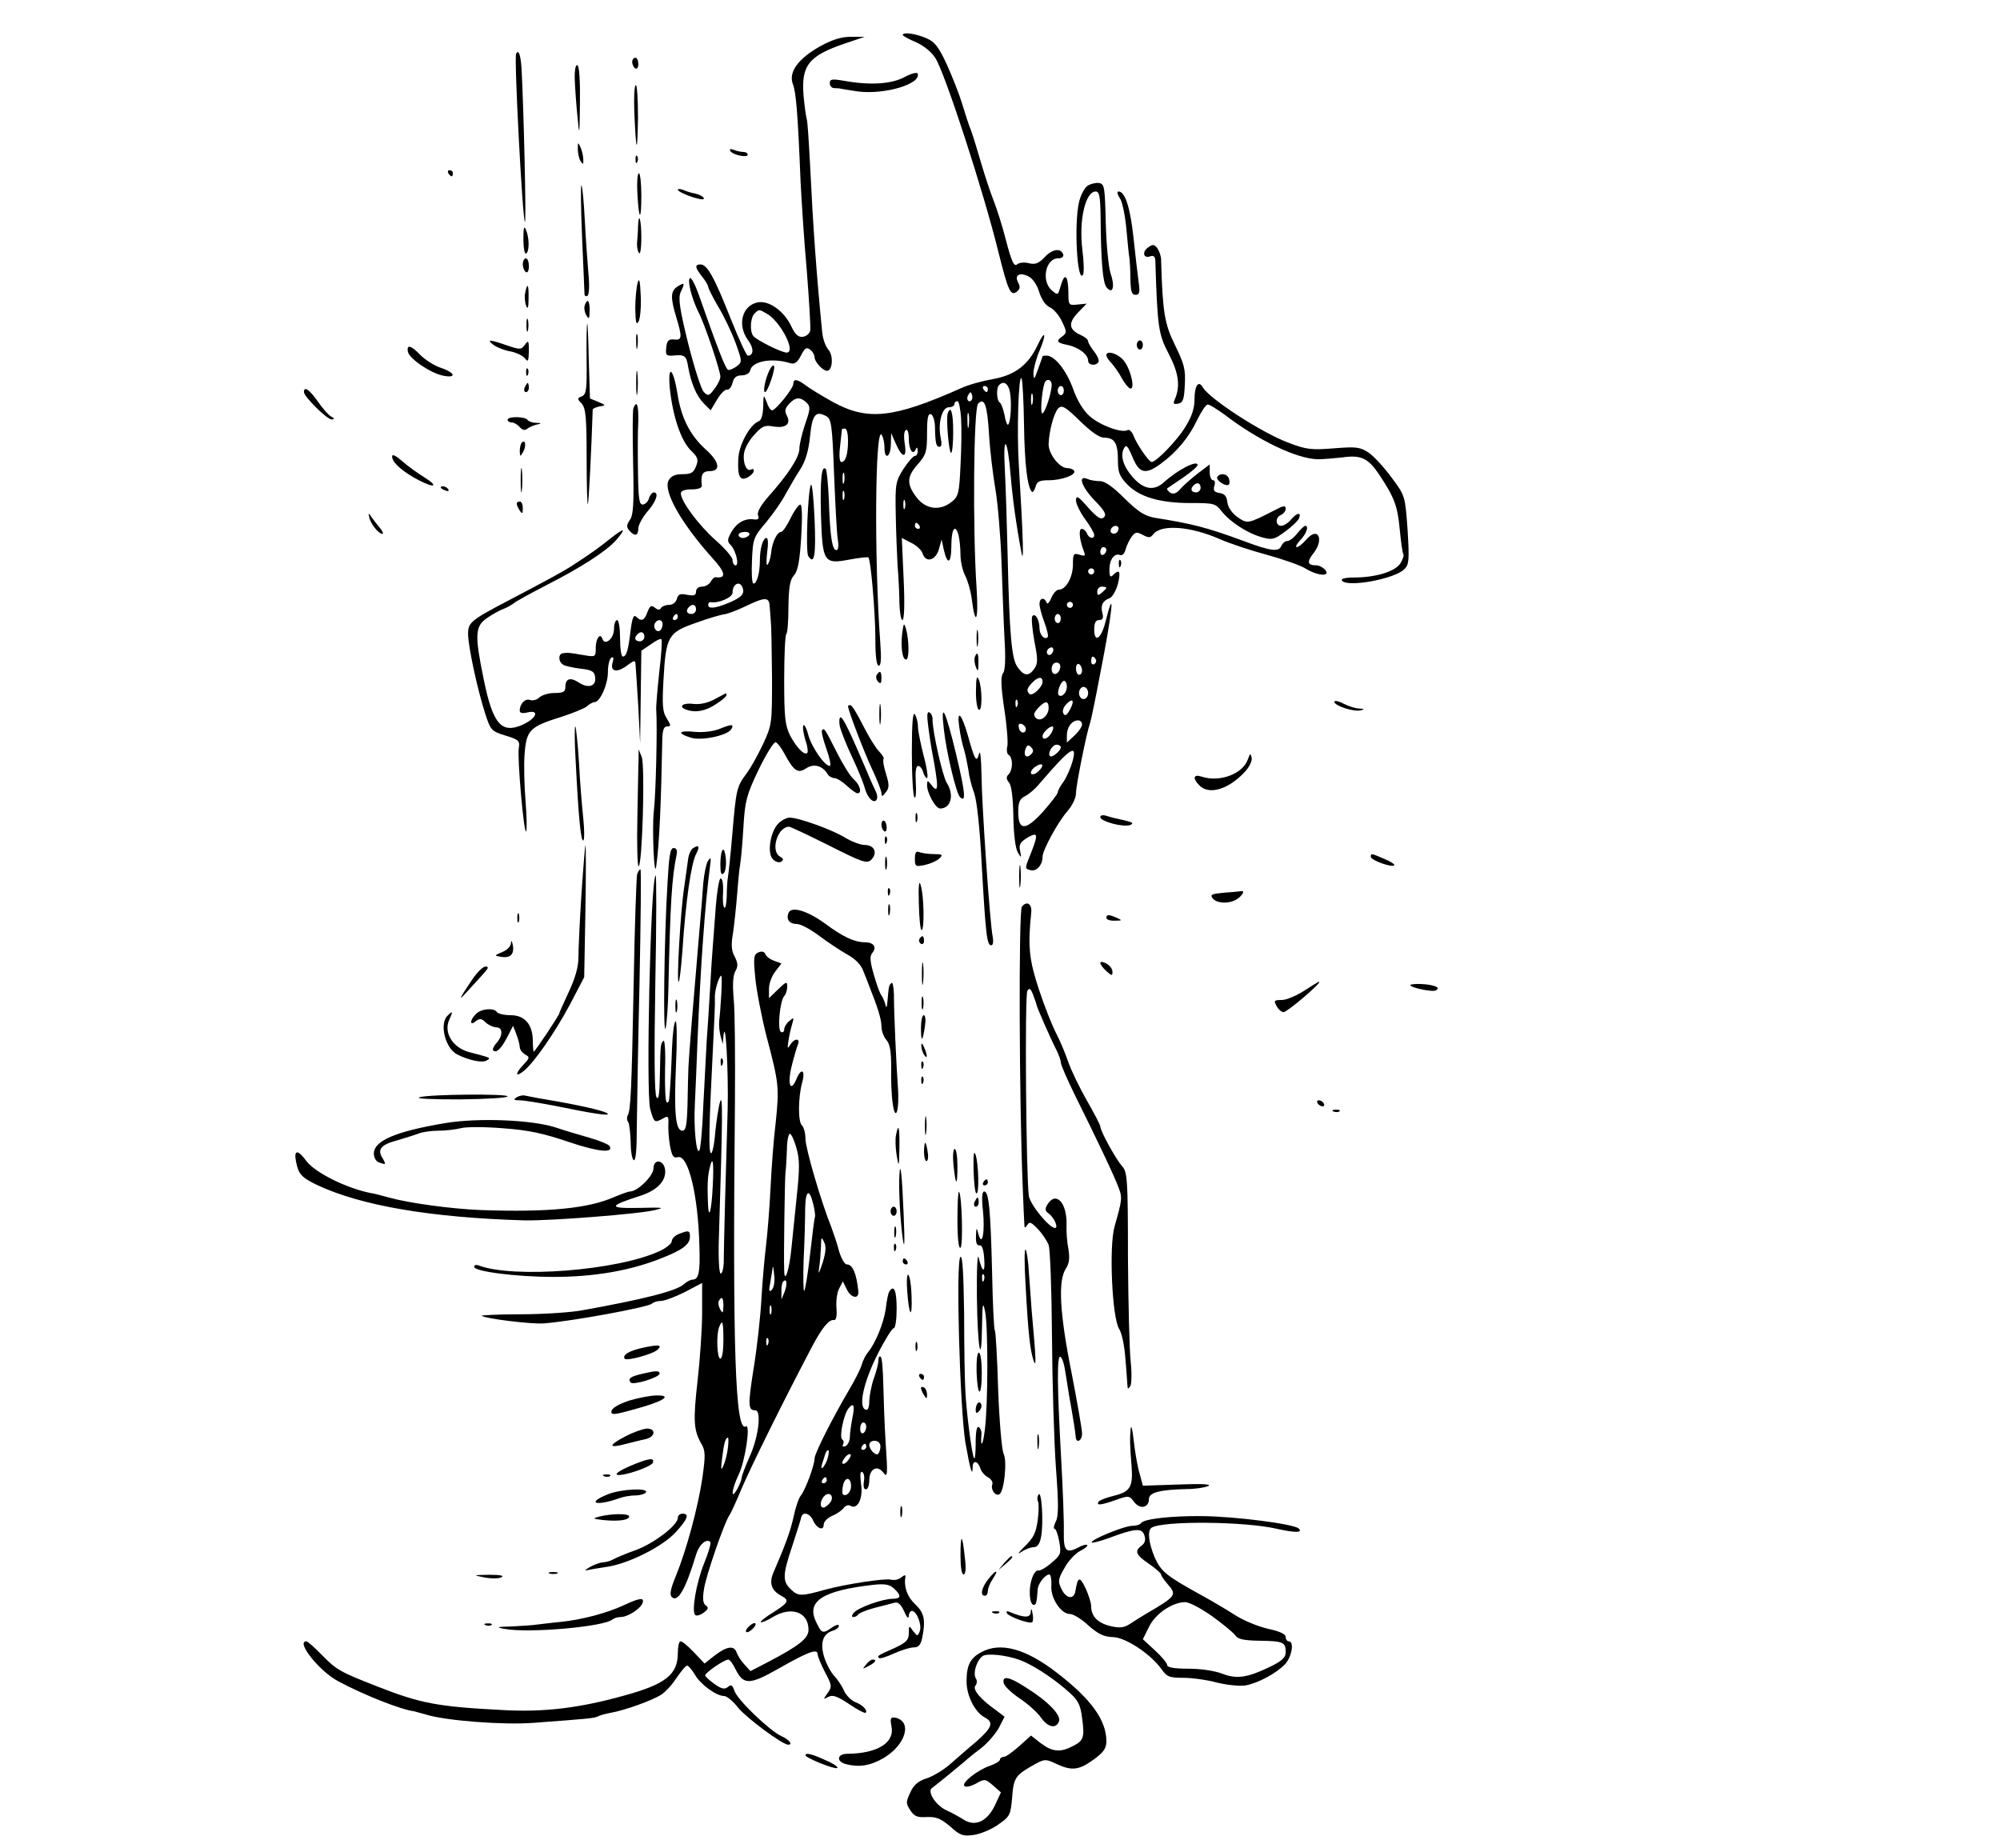 <svg xmlns="http://www.w3.org/2000/svg" viewBox="0 0 658 608" version="1.0"><path d="M297 11.5c0 .3 2 1.4 4.4 2.4 2.6 1.2 5.1 3.2 6.4 5.3 3.3 5.4 15.9 44.2 20.7 63.8 3.2 12.8 4 14.6 6.1 12.9 1-.8 1.1-1.6.4-2.9-1.4-2.5.5-3.6 3.5-2 1.3.7 2.8 2.9 3.4 5.1.8 2.5 2.1 4.4 3.5 5 1.3.6 3.1 2.7 4 4.7 1.6 3.3 1.6 3.7.2 4.8-2.3 1.6-2 2.2 1.7 2.9 3.6.8 6.7 3.1 6.7 5.2 0 1.5 2.6 1.8 3.4.4.3-.5-.3-2-1.4-3.4s-2-2.9-2-3.4c0-.6-1.1-1.5-2.5-2.1-3.9-1.8-4.1-3.9-.9-7.3l2.9-3-3 .3c-2.9.3-3 .2-3-3.9 0-2.3-.3-4.5-.7-4.9-.7-.6-1.1.1-2.4 4.5-.4 1.1-.8 1-2.4-.4-3.5-3.1-2-10.5 2.1-10.5 1.2 0 1.9-.5 1.7-1.3-.8-2.2-3.6-1.8-6.1.9-2 2.1-3.1 2.5-5.2 2-1.5-.4-3.3-.2-3.9.4-1 .8-1.8-1-3.6-7.8-1.2-4.8-3.1-10.7-4.1-13.2s-2.8-7.9-4-12-2.7-9.1-3.4-11c-.8-1.9-2.1-6-3-9s-3.2-8.8-5-12.8c-2.8-6-4-7.5-6.9-8.7-3.5-1.5-7.6-2-7.6-1zM269.7 15.3c-7.2 4.1-10.4 8.5-8.8 12.5 1 2.6 1.6 9.8 2.5 32.2.3 5.8 1.1 18.7 2 28.6.8 10 1.3 19 1.2 20-.2 1.1-1.2 2-2.4 2.2-1.5.2-2.5-.6-3.8-3.3-2.4-5.2-7.5-8.8-11.2-8-5.1 1.1-6.7 7.5-3.1 12.4 2 2.7 1.9 5.1-.1 5.1-.4 0-2.9-5.4-5.5-11.9-5.4-13.7-7.8-18.1-10-18.1-2 0-1.9 1 .5 4 1.1 1.4 2 2.9 2 3.4 0 .4 1.5 3.4 3.3 6.5 1.9 3.1 4.4 8.4 5.7 11.9 2.2 6.1 2.2 6.3.4 7.7-1.1.8-2.3 1.3-2.8 1.2-.9-.3-3.3-6.5-9.8-25-1.1-3.1-2.4-5.5-2.8-5.2-1 .6.6 6.7 2.7 11 2.1 3.9 7.3 19.5 7.3 21.4 0 .9-.9 2.7-2 4.1-1.7 2.3-2.1 2.4-3.5.9-.8-.8-3.1-8-5.1-15.9-2.8-11.4-3.3-14.9-2.5-16.8 1.5-3.2 1.4-3.4-.9-2-2.4 1.5-2.5 3.6-.5 10.2s1.9 7.6-.7 7.3c-1.8-.2-2.4.4-2.6 2.6-.3 2.5 0 2.8 2 2.7 4.1-.4 4.6-.1 5.2 3.7 1 5.5 2.7 9.5 5.2 12.1l2.2 2.2 2.1-3.5c1.1-1.9 2.6-3.4 3.2-3.3.7.2 1.5-.8 1.9-2.2.4-1.8 1.3-2.5 3-2.5 1.4 0 2.6-.7 2.8-1.6.6-3.1 7.3-4.3 13.2-2.4 1.4.4 2.3-.2 3.5-2.5 1.3-2.6 1.9-2.9 3.1-1.9.8.6 1.4 1.7 1.4 2.5 0 1.4 2.7 4.4 4.1 4.4 1.8 0 2.2-5 .4-7-.9-1-1.8-3.6-2-5.7-1.9-19.2-3-34.6-4-55.3-.4-7.4-.8-14.1-1.1-14.9-.2-.7-.7-4-1-7.3-.9-10.2 1.5-13.4 13.6-17.5l6.5-2.2H280c-3.2 0-6.1.9-10.3 3.2zm-17.6 87.8c4.6 2.4 10 12.9 6.7 12.9-1.7 0-10.1-4.2-11-5.5-1.2-1.6-.9-6 .4-7.3 1.5-1.5 1.5-1.5 3.9-.1zM169.8 17.7c-.7 1.4 2.1 54.6 2.9 55.3.5.4-.4-37.1-1.1-50.3-.3-4.7-1-6.6-1.8-5zM208 20.4c0 .8.5 1.8 1 2.1.6.3 1-.3 1-1.4 0-1.2-.4-2.1-1-2.1-.5 0-1 .6-1 1.4zM189.1 26.2c.1 2.9.5 8.4.9 12.3.6 6.6.7 6.3.8-4.7.1-6.9-.2-11.9-.8-12.3s-1 1.4-.9 4.7z"/><path d="M297.5 25.4c-4.3 2.3-11.4 2.7-19.7 1.2-4.1-.7-4.8-.6-4.8.8 0 .9.7 1.6 1.5 1.6s1.6.1 1.8.1c.1.1 2.8.5 6 1 8.8 1.1 20.9-2.5 19.6-5.9-.2-.5-2.2 0-4.4 1.2zM208.7 37.2c.6 13.3 1 14 1.2 1.5 0-5.9-.3-10.7-.7-10.7-.5 0-.7 4.2-.5 9.2zM190.1 49c0 1.4.4 3.2.9 4 .8 1.2 1 1.2.9-.5 0-1.1-.4-2.9-.9-4-.8-1.8-.9-1.8-.9.5zM240.3 49.7c.8 1.3 5.7 2.3 5.7 1.2 0-.5-.6-.9-1.4-.9s-2.2-.3-3.2-.7c-1.1-.4-1.5-.3-1.1.4zM209.1 52.6c0 1.1.3 1.4.6.6.3-.7.2-1.6-.1-1.9-.3-.4-.6.2-.5 1.3zM147.5 57c.3.5.8 1 1.1 1 .2 0 .4-.5.4-1 0-.6-.5-1-1.1-1-.5 0-.7.4-.4 1zM209.7 63.7c.5 9.1 1.3 9.3 1.3.5 0-4-.4-7.2-.8-7.2-.5 0-.7 3-.5 6.7zM357.7 61.2c-1 .8-2.2 3.1-2.7 5.3-1.7 7.2-.6 26.9 1.3 23.9.4-.7.3-4.4-.2-8.2-1.2-9.8 1-19.2 4.4-19.2 1.2 0 1.5 1.7 1.6 8.2.1 14.7.7 21.9 2 23.4 2 2.4 2.8-.3 1.3-4.6-.7-2.1-1.4-9.4-1.6-16.6-.3-12-.4-12.9-2.3-13.2-1.1-.1-2.8.3-3.8 1zM191.5 78c.4 9.6.8 18 .8 18.7s.5.9 1 .6.7-3.4.3-7.2c-.3-3.6-.9-11.6-1.2-17.6-.3-6.1-.8-11.2-1.1-11.5s-.2 7.4.2 17zM223 62.4c0 .7 4.3 2.5 7.3 3.1 1 .2 1.5 0 1.2-.4-.2-.5-1.5-1.1-2.7-1.4-1.3-.2-3.1-.8-4-1.2-1-.4-1.8-.4-1.8-.1zM368.5 65.3c.8 1.2 1.7 5.9 2.1 10.2.4 4.4.8 8.7 1 9.5.1.8.3 3.9.3 6.7.1 4.2.4 5.3 1.7 5.3s1.5-.8 1-4.3c-.3-2.3-1.1-8.9-1.7-14.7-1.1-10-2.8-15-4.9-15-.6 0-.4 1 .5 2.3z"/><path d="M209.9 74.7c0 1.6-.2 3.8-.3 5s.1 2.8.6 3.5c.4.8.8-1.3.8-5 0-6-.9-9-1.1-3.5zM172.2 78.7c0 2.9.4 5 .9 4.7 1.1-.6 1.1-5.2-.1-7.9-.6-1.4-.8-.5-.8 3.2zM377.6 81.5c-2 1.5-1.3 3.7.9 2.8 1-.3 1.5.1 1.6 1.3.7 22.1 1 24.3 4.4 30.8 3.3 6.3 3.9 10.7 2 15-.6 1.4-.4 1.7 1.1 1.4 1.6-.3 2-1.4 2.2-6.2.3-5-.2-6.9-3.2-13-3.5-7.1-4.1-10.9-4.6-28.2 0-1.1-.6-2.8-1.2-3.7-1.1-1.4-1.6-1.4-3.2-.2zM172 86.9c0 1.1.5 2.3 1 2.6.6.4 1-.5 1-1.9s-.4-2.6-1-2.6c-.5 0-1 .9-1 1.9zM209.8 93c-.4 1.4-.8 5.2-.8 8.5.1 4.5.3 5.6 1.1 4.3.5-1 .9-4.8.7-8.5-.2-4.9-.5-6.1-1-4.3zM172.8 96.3c-.3 1.3-.1 3.2.3 4.3.5 1.3.8.7.8-2.4.1-4.6-.4-5.5-1.1-1.9zM192.4 100.4c-.3.8-.1 2.3.5 3.3.9 1.5 1 1.3 1.1-1.5 0-3.4-.7-4.2-1.6-1.8zM173.2 107c0 1.9.2 2.7.5 1.7.2-.9.2-2.5 0-3.5-.3-.9-.5-.1-.5 1.8zM193.2 106.5c-.2.5-.3 6-.2 12.1.1 9.6-.1 11.2-1.6 11.8s-1.6.8 0 2.4c1.3 1.6 1.6 4.4 1.6 17.7 0 8.7.2 15.6.4 15.4.3-.3 1.2-18.6 1.6-31.1 0-.4 1-.8 2.3-1.1 2.1-.3 2.1-.4-.5-1.5l-2.7-1.1-.4-12.8c-.1-7-.4-12.4-.5-11.8zM209.3 112.5c0 2.2.2 3 .4 1.7.2-1.2.2-3 0-4-.3-.9-.5.1-.4 2.3z"/><path d="M341.4 113.5c-3.1 6.6-7.5 9.9-14.6 11.2-3.5.6-8.3 1.9-10.8 3.1-22.1 9.8-30.5 10.7-41.9 4.5-3.6-2-7.7-4.5-9-5.5-2.8-2.1-4.1-2.3-4.1-.5 0 1.5-5.8 8.7-7 8.7-.5 0-1.3-1.2-1.8-2.8-1-2.6-1-2.5-1.1 1.6-.1 2.7-.6 4.5-1.5 4.8-2.9 1.1-6.6 7.9-6.7 12.5-.3 5.8.6 7.3 3.2 5.9 1-.6 1.9-1.5 1.9-2.1s-.4-.8-.9-.4c-1.5.8-2.8-2.3-2.3-5.4.2-1.6 1.7-4.3 3.4-6.1 2.5-2.8 3.4-3.2 6.2-2.7 4.1.7 5.9-.8 4.5-3.5-.8-1.5-.7-2.4.7-3.9 2.1-2.3 3.7-2.4 5.8-.4 1.3 1.3 1.2 2.1-.5 7-1 3-1.9 6.7-1.9 8.1 0 2.8-3.6 8.4-10.4 16-2.4 2.8-3.6 5-3.2 5.9.4 1.2.1 1.5-1.2 1.4-3-.5-5.7 1-7.5 4-1.4 2.5-1.5 3.2-.4 4.3 1.8 1.8 3 6.8 1.7 6.8-.5 0-1-.8-1-1.8 0-.9-2.6-3.9-5.7-6.6-5.5-4.9-11.3-12.7-11.3-15.3 0-.8 1.3-1.3 3.5-1.3 2.3 0 3.5-.5 3.4-1.3-.4-3.5.2-4.7 2.6-4.7 3.8 0 3.2-3.2-1.5-7.3-5-4.6-7.9-10.3-9.1-18.1-1.4-8.7-3.3-10-2.5-1.6 1 9.1 3.6 16.8 6.8 20.1 2.4 2.3 2.7 3.1 1.8 5.3-.8 2.1-1.6 2.6-4.4 2.6-2.5 0-3.8.6-4.6 2-1.9 3.5 4 14 14.3 25.5 4.5 4.9 4.8 6.9 1 6.4-.3 0-1 .6-1.5 1.5S232 193 231 193c-1.2 0-2 .7-2 1.6 0 1.3-.7 1.5-2.9 1.1-2.3-.5-3-.2-3.4 1.3-.3 1.2-1.4 2-2.5 2-1.2 0-2.4.5-2.7 1-.5.8-1.1.7-2.1-.1-1.1-.9-1.6-.6-2.4 1.5-1 2.8-2 3.2-3.7 1.5-.8-.8-1.3.4-1.8 4.3-.8 6.8-1.4 8.8-2.6 8.8-.5 0-.9-2.7-.9-6s-.4-6-1-6c-.5 0-1 1.4-1 3 0 3.1-3 5.6-3.8 3.2-.7-2.2-2.2-.1-2.2 2.9 0 3.1 0 3.1-4.2 2.4-4.7-.8-4.8-.8-6.5-.6-1.7.1-1.7 2.8 0 3.8.6.4 3.2 1 5.7 1.3 3.7.4 4.6.9 4.8 2.8.4 3-2.2 3.8-5.3 1.8-2.9-1.9-4.5-1.4-4.5 1.5 0 1.5-.7 1.9-3.6 1.9-1.9 0-4.2.7-5 1.5s-2.2 1.1-3 .8c-1.6-.6-3.4 1.2-3.4 3.5 0 .8.8 1 2.5.6 4.2-1 3 2-1.7 4.1-6.9 3-9.7-.4-12.7-15.2-3-14.6-2.8-17.3 1.2-20 1.7-1.2 4.1-2.5 5.2-2.9s2.7-1.3 3.5-1.9c.8-.7 5.8-3.4 11-6.1 11-5.6 19.6-11.1 22.8-14.8 3.4-4 2.7-4.1-2-.4-4 3.2-6.1 4.7-12.7 9-2.6 1.7-7.9 4.6-20.5 11.2-12.8 6.7-13.6 7.4-13.6 11.2 0 4 3.1 18.4 5.7 26.4 1.7 5.2 2 5.6 6.6 7 4.3 1.3 4.8 1.8 4.4 4-.6 3.2 1.7 28.8 2.4 27.5.3-.6.2-5.1-.2-10-.4-5-.6-11.9-.3-15.5.6-7.8 1.7-8.9 11.9-12.1 3.8-1.2 7.7-2.8 8.6-3.5.8-.8 2-1.4 2.5-1.4 1.8 0 4.4-5.8 4.4-9.8 0-2.3.5-4.4 1.1-4.8.7-.4.9 0 .5 1.4-1 3.1 1.2 3.7 4.5 1.3 2.7-2 2.9-2 3-.4.1 1 .5 7.2.9 13.8l.6 12 .2-15.2.2-15.2 3.1-2.1c1.6-1.2 3.2-2 3.5-1.7s0 5.1-.7 10.8c-.6 5.7-1.1 11.3-1 12.4.4 5.3-.1 27.7-.8 33.5-.6 5.4.1 22.7.8 18 1-6.9 1.6-20.5 2-41.8.1-3.1.5-4.2 1.6-4.2 1.3 0 1.3-.3-.1-2.6-1.4-2.1-1.6-4.2-1.1-12.9.8-14.2 1.5-15.4 10.7-18.6 4.1-1.5 8.3-2.7 9.3-2.8.9-.1 4-1.2 6.9-2.6 6.4-3.1 7.8-3.1 8-.3.1 1.3.3 3.6.4 5.3.2 1.6.3 9.9.4 18.4 0 15.2 0 15.5-3 22-1.7 3.6-4.1 7.9-5.4 9.6-3.2 4.3-3.4 5.1-4.6 19.2-.6 7.1-1.3 13.7-1.5 14.8s-.4 4-.4 6.4c-.1 2.4-.4 4.1-.8 3.7-.4-.3-.6-2.7-.4-5.1.1-2.5-.2-4.5-.8-4.5-.5 0-1.2 4.2-1.6 9.2-.4 5.1-.8 11.1-1 13.3s-.6 8.5-.9 14-.8 13.1-1.1 17c-.2 3.8-.7 13.3-1.1 21-.3 7.7-.9 14.4-1.3 15-1 1.6-1.9-7.5-1.5-15 .2-3.9.6-13.5.9-21.5 1-24.4 2.4-43.9 4.1-57 .4-2.9.3-3.2-.7-1.7-.6 1-1.2 4.1-1.5 7-.2 2.9-.8 10.6-1.4 17.2-2.1 24.5-3.3 39.3-3.5 43.5-.1 1.9-.2 7.4-.3 12.2-.2 7-.5 8.8-1.7 8.8-2.2 0-2.8-5.6-2.1-21.5.4-8 .3-14.5-.1-14.5-.5 0-1 3.9-1.2 8.8-.3 8.1-.5 11.7-.9 16.6-.1 1.1-.5 1.6-.9 1.2s-.6-5.3-.5-10.9c.2-5.5-.1-9.8-.5-9.3-1 1-1 1-1.2 11.3-.1 6.3-.4 8.4-1.1 7.3-.7-1-.8-13.8-.4-37.5.4-19.8.4-35.8.1-35.5-1.7 1.6-3.2 71.3-1.8 76.8 1.3 4.6 1.4 4.7 4.2 3.2 1.7-1 1.9-.8 1.8 1.7-.1 1.5.1 4.8.5 7.1.7 3.6 1.1 4.3 2.6 3.9 3.4-.9 6.7 12.3 7.1 29.3.3 8.6-.2 11-2.3 11-.6 0-1.9.7-2.8 1.5-2.4 2.2-12.9 4.9-33.5 8.6-3.8.7-12.9 1.3-20.2 1.3-7.2 0-13 .3-12.8.5 1 .9 16.1 2.8 20.4 2.5 9.3-.7 34.2-5.3 35.6-6.5.5-.5 1.8-.9 3-.9 1.1 0 4.6-1.3 7.8-2.9l5.7-3v9.7c0 5.4-.7 15.5-1.5 22.5-1.5 13.2-1.3 16.3 1.3 20.8 1.3 2.2 1.3 3.9.3 11-1.4 9.6-5.2 23.7-8.7 32.3-1.7 4.1-2.2 6.2-1.4 7 2 2 4.6-2.6 8.1-14.2 1-3.1 3.3-5.1 4.6-3.9.3.4-.6 3.5-2 6.9-2.7 6.7-4.3 16.3-2.9 17.2.5.3 1.8-.1 2.8-.9 1.5-1.1 1.6-1.7.6-2.3-.9-.6-1.1-2.2-.6-5.3.6-4.4 6.9-22.5 8.4-24.4.4-.6 2.3-4.6 4.1-9 2.9-6.8 13.8-28.9 23.3-46.9 3.1-5.8 5.4-8.6 7-8.3.7.1 1-1.3.8-4-.2-2.3.2-5.2.9-6.4l1.2-2.3 1.4 2.8c1.4 2.7 3.9 3.1 3.7.5-.6-6-1.9-8.9-3.8-8.9-.7 0-1.8-1.9-2.5-4.2-.6-2.4-1.8-5.9-2.5-7.8-3.6-9-8.6-26.3-8.6-29.3 0-1.8-.5-3.8-1.2-4.5-1.3-1.3-1.2-9.2.1-14 1.2-4.2-.3-5.1-1.9-1.1-2 4.6-3 1.5-1.5-4.5.7-2.8 1.6-5.9 2-6.9.9-2.2-1.1-2.2-2.5 0-.9 1.5-1 1.3-.6-1.2.2-1.7.8-4.1 1.2-5.5.7-2.3.6-2.4-.9-1.1-.9.7-1.7 2-1.7 2.8s-.5 1.1-1.1.8c-1.2-.8-.3-10.5 1.2-11.9.5-.6.9-1.9.9-3 0-1.8-.3-1.7-3 .9l-3 2.9v-3.1c0-1.7.9-4.2 2.1-5.7l2-2.6-2.4-.9c-1.4-.5-2.7-1.5-2.9-2.2-.3-.8-1.1-1-2.2-.6-1.6.7-1.8 1.5-1.1 8.5.4 4.2 2.1 12.9 3.7 19.2 4.1 15.5 4.2 16.8 3 28.4-.7 5.6-1.4 15.3-1.7 21.6s-1 14.9-1.5 19-1.2 12-1.5 17.5-1.4 15.6-2.5 22.4c-2 12.6-1.9 14.1.5 14.1 2.1 0 1.1 8.8-1.9 15.3-1.4 3.2-2.6 6.3-2.6 7-.1.7-.7 2.3-1.5 3.7-2.2 3.9-1.8 0 .5-4.8 2.2-4.4 4-16.9 2.4-15.9-3.5 2.1-4.4-25.1-3.6-106.7.1-14.8 0-30-.4-33.8-.4-4.6-.3-7.7.5-9.2 1-1.7.9-2.7-.2-4.9-1.1-2-1.2-4-.5-7.9.4-2.9 1-8.5 1.3-12.3.3-3.9.7-8.4 1-10 .3-1.7.8-7.3 1.1-12.5.5-8.5 1-10.4 5-18.8 2.5-5.1 5-9.2 5.6-9s1.9 1.9 2.9 3.8c3.1 5.7 4.4 6.6 7.1 4.8 2.6-1.7 5.4-.9 7.1 1.9.4.7 1.4 1.3 2.2 1.3s2.6 1.1 4.1 2.5 3.1 2.5 3.5 2.5c1.6 0 .9-2.7-1.2-4.6-1.2-1-3.7-5.1-5.6-8.9-4-7.9-4.1-8-4.8-7.3-.4.3.3 3.1 1.4 6.2s1.6 5.6 1.1 5.6c-1.7 0-6-6.2-7.1-10.3-.6-2.3-1.4-3.6-1.6-3-.3.7.1 2.9.7 4.9.7 1.9.9 3.8.6 4.1-.9 1-3.6-1.8-5.7-5.8-1.6-3.3-1.9-6-1.9-18.2 0-7.9.3-14.7.7-15.1.4-.3.7-4.4.7-9 .1-6.4.5-8.8 1.8-10.3 1.3-1.4 1.9-4.6 2.4-12.6.4-6.7.3-10.7-.3-10.7-.5 0-2 2-3.2 4.5s-2.6 4.5-3.1 4.5c-1.3 0-3 3.4-3.3 6.9-.2 1.7-.7 3.4-1.2 3.9-.4.4-.4-1.4-.1-4.1.4-2.8.3-4.7-.2-4.7-1.2 0-2.2 3.4-2.2 7.5 0 4-1 7.5-2.1 7.5-.5 0-.7-3.4-.5-7.5.3-7.2.5-7.8 4.6-12.6 2.3-2.8 5.3-7 6.5-9.4 1.3-2.3 3.4-6 4.8-8.1 1.7-2.7 2.7-6 3.2-10.7.7-7.2 1.8-8.7 5.3-6.8 1.7.9 2 2.7 2.6 18.8.4 9.8.9 19.5 1.2 21.5.4 2.4.2 3.8-.4 3.8-1.4 0-2.1-4.3-2.5-16.3-.2-5.3-.7-10-1-10.4-1.4-1.4-1.9 3.3-1.6 15.2.5 15.5.9 16.2 9.4 14.6 3.2-.6 6-.9 6.2-.7.8.7 2.3 18.3 2.3 26.8 0 5.8.4 8.8 1.1 8.8.8 0 .9-2.4.5-7.8-2-27.1-1.7-71.6.5-68.1.5.8.9 2.6.9 4.1 0 4.3 2 3.3 2.1-1l.1-3.7 1.4 3.2c2.2 5.1 3.8 5.3 3.1.5-.4-2.4-.3-4.3.3-4.7s1 .8 1 2.9c0 3.6 1.4 5.6 2.3 3.4.3-.8.6-.6.6.4.1 1-.3 1.8-.9 1.8-.5 0-2.2 1.9-3.7 4.2-2.6 4.1-2.8 4.9-2.6 14.8.1 5.8.4 13.4.6 17 .3 3.6.6 9.1.6 12.2.1 3.2.5 5.8 1 5.8.6 0 .8-5.3.4-13.5l-.6-13.5 3.1 1.6c1.7.8 3.4 2.4 3.7 3.4 1 3.3 4.3 2.5 5.4-1.3l.9-3.2.7 3.3c1.2 5.3 2.5 4.7 2.5-1.2 0-5.7 1.3-7.5 2.4-3.4.3 1.3.6 4.1.6 6.3s.7 5.3 1.6 7c.8 1.6 1.8 5 2.1 7.5 1.2 9.6 2.3 7.2 1.6-3.5-1.3-19-1-59.2.5-60.7 2.1-2.1 3 .3 3.6 10.2.3 5.2 1.3 13.3 2.1 18s1.7 15.5 2 24 .7 19.9 1 25.4c.4 6.3.2 10.3-.5 11.1-.8 1-.7 4.3.4 11.7.9 5.7 1.3 11.3 1 12.4-.3 1.2-.1 2.5.5 2.8 1.4.9 1.4 4.9-.1 6.4-.8.8-.8 1.5.2 2.7.8 1 1.3 5 1.4 11.3.1 5.8.7 10.5 1.5 11.7 1.1 1.9 1.2 1.8.7-.6-.4-2 0-2.8 2.4-4.3 3.5-2 3.7-1.3 1.1 5.3-2 4.9-2 4.9 0 5.4 1.9.5 3.9-1.7 3.9-4.4 0-2.2 5-11.3 8-14.8 1.7-1.9 3-4.5 3-6.1 0-2.6 3.5-20 4.6-23 .3-.8 1.8-8 3.3-16 4.1-20.7 5.1-30.5 1.8-17.4-1.4 5.6-3.7 7.1-3.7 2.5 0-2.2.5-3.1 1.6-3.1 1.2 0 1.5-.6 1.1-2.3-.7-2.5.1-4.1 2.4-4.9.9-.4 2.1-2.5 2.7-4.7 1-4.2.5-5-1.6-2.9-.9.9-1.2.5-1.2-1.8 0-3.3 1.6-5.5 3.5-4.8.7.3 1.5-.5 1.8-1.8.4-1.3 1.2-3.1 2-4.2 1.2-1.6 1.7-1.7 3.7-.6 1.9 1 2.5 1 3.4-.2 2.6-3.4 12.3-2.7 22.2 1.7 3 1.3 9.8 3.6 15.1 5 5.4 1.5 11.2 3.5 12.9 4.6 3.9 2.4 8.3 2.7 6.4.4-.7-.8-2-1.5-3-1.5-2.8 0-3.1-1.1-1-3.8 3.8-4.7 1.7-9.2-2.2-4.7-1.2 1.4-2.6 2.5-3.2 2.5-.5 0 0-1 1.2-2.3 2.1-2.2 2.9-4.7 1.6-4.7-.3 0-1.5 1.1-2.6 2.5s-2.5 2.5-3.3 2.5c-.7 0-1.5.7-1.9 1.5-.8 2.2-3.4 1.9-12.7-1.6-11.9-4.4-16.8-5.6-28.7-7.5-3.5-.6-5.5-1.8-10.2-6.4-3.9-3.9-6.6-5.8-8.2-5.7-1.2 0-3.1-.3-4-.7-3.4-1.5-1.9 2.7 2.4 7.1 3.3 3.4 3.9 4.6 3 5.5s-2.1.2-5.2-3.2c-3.3-3.8-3.9-4.1-4-2.4 0 1.2 1.4 4 3 6.2 1.7 2.3 3 4.6 3 5.2 0 1.5-1.7 1.2-2.4-.5-.3-.8-1.1-1.5-1.7-1.5-1.1 0-.8 3.5.7 7.4.6 1.5.4 1.7-1.4 1.1-2-.6-2.2-.3-2.2 3.2 0 4.2-2.3 8.3-4.6 8.3-.8 0-1.9 1.2-2.5 2.7-.7 1.6-1.3 2.3-1.6 1.5-.7-1.8-2.3-1.5-2.3.5 0 1 .7 3.7 1.6 6 .9 2.4 1.4 4.6 1.1 4.9-1 1.1-2.7-.7-2.7-2.9 0-2.8-1.5-5.3-2.4-3.9-.3.5 0 4.2.7 8.1 1.2 6 1.2 7.4 0 9.1-1.8 2.6-3.4 2.5-5.5-.5-2-2.6-2.7-10.8-3.3-37.5-.2-9.1-.6-21.5-.9-27.5-.7-12.2.9-10.6 1.9 1.9.6 7.2 1.8 16.1 3.5 25.1.9 5.1.7-3.8-.8-28.5-.7-11.2-.1-30.2.9-28.5.3.5.7 7.3.8 15.1.2 13.1 1.1 20.7 2.6 22.2.3.3.8-.4 1.2-1.6.4-1.8 1.3-2.2 4.4-2.2 4.3 0 9.1-1.8 8.3-3.1-.3-.5-1.3-.9-2.3-.9-2.5 0-6.1-4.6-6.1-7.8.1-4.2 1.7-10.3 3.2-11.9 1.2-1.1 2.3-.5 7.1 4.2 3.7 3.6 6.4 5.5 8 5.5 3.4 0 4.5 1.8 4.5 7.4 0 4 .5 5.3 3.1 8 4 4.1 10.7 6.1 20.8 6.1 7.7 0 8.2.1 10.3 2.8 2.8 3.5 8.5 7.2 13.3 8.5 3.2.9 4 .7 7.5-1.9 2.2-1.6 4.3-3.6 4.6-4.4.8-2.1-.7-1.9-2.7.5-.9 1.1-2.4 2-3.2 2-1.9 0-2-2.9 0-3.6.8-.4 1.5-1.3 1.5-2 0-1.2-.7-1.1-3.7.5-8.8 4.5-8.9 4.5-12.2 2.2-1.8-1.3-3.1-3.2-3.3-4.9-.2-1.9-.9-2.8-2.6-3-1.7-.3-2.1-.8-1.7-2.3.4-1.1.2-1.9-.4-1.9s-1.1-1.2-1.1-2.6v-2.6l-3.7 2.8c-2.1 1.6-4.7 3.9-5.8 5.1-1.4 1.7-2.4 2-3.5 1.4-.8-.6-1.2-1.2-1-1.4.3-.2 2.6-1.8 5.3-3.6 2.6-1.8 4.7-3.6 4.7-4.1 0-1.8-6.6 1.6-11.1 5.7-3.3 3-6.8 2.3-10.4-1.9-3-3.5-4-7-2.7-9.3.7-1.4 1.2-.9 2.8 2.9 2.2 5.4 4.3 5.9 9.4 2.1 5.2-3.8 9.3-8.8 11.9-14.4 1.4-2.8 2.9-5.1 3.5-5 .6 0 3.1 1.6 5.6 3.4 11.1 8.5 23.8 14.5 30.6 14.6 1.6 0 5.2-.3 8-.6 6.2-.9 8.5.2 12.2 5.7 4.9 7.4 6 10.2 6.7 17.8.4 4.1.9 7.9 1.2 8.3s-.2 1.8-1 3.1c-1.8 2.7-8.2 4.6-15.2 4.6-2.8 0-4.4.4-4 1 1.5 2.4 17.5-.5 20.6-3.8 1.5-1.5 1.6-3.1 1-12.9-.8-11.1-.8-11.2-5.2-17.1-2.4-3.3-5.8-7-7.5-8.2-2.9-1.9-4-2.1-11.5-1.5s-9.1.4-14.9-1.8c-8.9-3.3-26.1-14.5-28.3-18.3-1.4-2.4-2.7-.5-2.7 4 0 3-.9 5.7-3.1 9.2-2.7 4.4-9.5 11.4-11 11.4-.9 0-4.8-5.7-5.9-8.5-.6-1.5-1.4-2.3-2-2-1.8 1.1-9-1.5-12.4-4.5-2.2-1.9-4.2-5.2-5.6-9.2-2.2-6-6-10.8-8.7-10.8-.7 0-1.3.1-1.3.2 0 .2-.7 2.1-1.5 4.3-1.2 3.5-1.4 3.6-1.5 1.3 0-1.4.9-4.8 2-7.4 2.4-5.6 1.9-7.2-.6-1.9zm4.6 13.1c0 2.6-2.2 9.4-3.1 9.4-.7 0-.2-6.9.7-9.8.5-1.8 2.4-1.5 2.4.4zm-13.7 2.6c.6 3.6.2 9.6-.6 10.5-.3.3-.9-1.1-1.2-3.1-.4-2-1.1-3.9-1.6-4.2-1-.6-1.2-4.8-.2-5.7 1.5-1.6 3.1-.5 3.6 2.5zM325 128c0 .5-.2 1-.4 1-.3 0-.8-.5-1.1-1-.3-.6-.1-1 .4-1 .6 0 1.1.4 1.1 1zm25 .5c0 .8-.4 1.5-1 1.5-.5 0-1-.7-1-1.5s.5-1.5 1-1.5c.6 0 1 .7 1 1.5zm-30.4 3.2c-1 1-1.9-.5-1-1.8.6-1.1.8-1.1 1.2 0 .2.7.1 1.5-.2 1.8zm20.1 1c-.3 1-.5.4-.5-1.2 0-1.7.2-2.4.5-1.8.2.7.2 2.1 0 3zm-23.5 5c.2 3.2.1 10.2-.2 15.6-.4 8.9-.7 10.1-2.9 11.8-3.8 3.1-8.5 2.5-11.5-1.4-3.4-4.4-3.3-6.9.4-11 2.7-3.1 3-4.1 3-10.2 0-4.9.3-6.6 1.3-6.2.6.2 1.2 1.9 1.3 3.8.1 5.8.4 6.9 1.5 6.9.7 0 .8-1.1.4-2.9-1-4.7.4-10.1 2.6-10.1 1.1 0 1.9-.5 1.9-1 0-.6.4-1 1-1 .5 0 1 2.6 1.2 5.7zm2.5 2.5c-.2 1.3-.4.5-.4-1.7-.1-2.2.1-3.2.4-2.3.2 1 .2 2.8 0 4zm-39.7 4.7c0 4.6-.8 7.1-2.2 7.1-.6 0-.8-2-.4-5.3.3-2.8.6-5.3.6-5.5 0-.1.5-.2 1-.2.6 0 1 1.8 1 3.9zm-1.3 13.8c-.3 1-.5.4-.5-1.2 0-1.7.2-2.4.5-1.8.2.7.2 2.1 0 3zm117.3 1.8c0 .8-.7 1.5-1.5 1.5-1.6 0-2-1.2-.8-2.3 1.1-1.2 2.3-.8 2.3.8zm-117.3 3.7c-.3.7-.5.2-.5-1.2s.2-1.9.5-1.3c.2.7.2 1.9 0 2.5zm20 3c-.3.7-.5.2-.5-1.2s.2-1.9.5-1.3c.2.7.2 1.9 0 2.5zm4.8 5.8c.3.5.1 1-.4 1-.6 0-1.1-.5-1.1-1 0-.6.2-1 .4-1 .3 0 .8.4 1.1 1zm65.5.8c0 1.3-1.2 2.2-2.2 1.6s-.1-2.4 1.3-2.4c.5 0 .9.4.9.8zM246.5 176c-.3.5-1.3 1-2.1 1s-1.4-.5-1.4-1c0-.6.9-1 2.1-1 1.1 0 1.7.4 1.4 1zm117.5 4.9c0 .6-.4 1.3-1 1.6-.5.3-1-.1-1-.9 0-.9.5-1.6 1-1.6.6 0 1 .4 1 .9zm-4 7.1c0 .5-.4 1-1 1-.5 0-1-.5-1-1 0-.6.5-1 1-1 .6 0 1 .4 1 1zm-115.7 5.3c.8 2.1-.4 3.3-4.7 5.1-4.4 1.8-6.6 2-6.6.6 0-.6.3-.9.8-.9 2.4.5 7.2-1.5 7.2-3.1 0-2.9 2.4-4.1 3.3-1.7zm119.7.1c0 .2-.7.9-1.5 1.6-1.2 1-1.5 1-1.5-.4 0-.9.7-1.6 1.5-1.6s1.5.2 1.5.4zm-11 5.6c0 .5-.4 1-1 1-.5 0-1-.5-1-1 0-.6.5-1 1-1 .6 0 1 .4 1 1zm-124 1.5c0 .8-.7 1.5-1.5 1.5-1.6 0-2-1.2-.8-2.3 1.1-1.2 2.3-.8 2.3.8zm-6 2.5c0 .5-.5 1-1.1 1-.5 0-.7-.5-.4-1 .3-.6.8-1 1.1-1 .2 0 .4.4.4 1zm126 .5c0 .8-.4 1.5-1 1.5-.5 0-1-.7-1-1.5s.5-1.5 1-1.5c.6 0 1 .7 1 1.5zm-131 1.9c0 .8-.4 1.7-.9 2.1-1.2.7-2.4-1.2-1.6-2.5.9-1.5 2.5-1.2 2.5.4zm-6 4.1c0 .8-.7 1.5-1.5 1.5-1.6 0-2-1.2-.8-2.3 1.1-1.2 2.3-.8 2.3.8zm134.4 5c-.4.8-1 1.2-1.5.9-1.1-.6-.2-2.4 1.1-2.4.5 0 .7.7.4 1.5zm14.1 2.4c.3.5.1 1.2-.5 1.6-.5.3-1-.1-1-.9 0-1.8.6-2.1 1.5-.7zm-11.7 2.8c-.5 2.5-2.8 2.8-2.8.4 0-1.2.6-2.1 1.6-2.1.9 0 1.4.7 1.2 1.7zm7.2.9c0 .8-.4 1.4-1 1.4-.5 0-1-.9-1-2.1 0-1.1.5-1.7 1-1.4.6.3 1 1.3 1 2.1zm-13 3.7c0 1.8-3.4 4.9-4.3 4-1.1-1-.8-2 .9-3.7 1.9-2 3.4-2.1 3.4-.3zm8 1.6c0 2-1.7 3.7-2.7 2.8-.7-.8.7-4.7 1.8-4.7.5 0 .9.9.9 1.9zm7 2.1c0 1.1-.7 2-1.5 2s-1.5-.9-1.5-2 .7-2 1.5-2 1.5.9 1.5 2zm-23.3 4.2c-.3.8-.6.5-.6-.6-.1-1.1.2-1.7.5-1.3.3.3.4 1.2.1 1.9zm17.3 1.3c-1 1.8-1.6 2.2-2.1 1.3-.5-.7-.1-2 .8-3 2.2-2.4 3-1.4 1.3 1.7zm-7-.6c0 2.6-2.7 4.8-4.2 3.3-.9-.9-.7-1.7.7-3.2 2.3-2.5 3.5-2.6 3.5-.1zm11 5.4c0 .8-1.1 2.4-2.5 3.7l-2.5 2.3v-2.4c0-2.7 1.7-4.9 3.7-4.9.7 0 1.3.6 1.3 1.3zm-18.5 1.5c0 1.8-2 1.5-2.3-.4-.3-1 .1-1.5 1-1.2.7.3 1.3 1 1.3 1.6zm8.5 1.2c-1.1 2-3 2.8-3 1.2 0-1.1 2.2-3.2 3.2-3.2.5 0 .4.9-.2 2zm-6.8 7.2c-1.5 1.5-2.6.4-1.8-1.8.5-1.3.9-1.5 1.8-.6s.9 1.5 0 2.4zm9.8-2.3c0 1.1-2.9 3.5-3.5 2.9-1-.9.7-3.8 2.1-3.8.8 0 1.4.4 1.4.9zm3.8 4.8c-.6 2.1-1.9 5-2.9 6.5-1.1 1.4-1.9 3-1.9 3.5s-2.2 3.3-4.8 6.3c-5.8 6.4-8.2 6.4-8.2.1 0-3.2.5-4.3 2.3-5.2 1.2-.6 3.1-2.2 4.2-3.5 10.7-12.5 13.1-14.1 11.3-7.7zm-11.1 3c-.9.9-2 1.3-2.4.9s.1-1.4 1.1-2.2c2.5-1.8 3.5-.8 1.3 1.3zm-104.4 73.5c-.2 3.5-.5 7.4-.7 8.8-.1 1.4.1 3.6.5 5l.7 2.5.2-2.5c.7-7.1 1.7 11.5 1.4 24-.5 16.3-1.3 45.8-1.3 50.7-.1 1.8-.5 3.3-1 3.3s-.8-4.9-.6-11.3c1.3-41.3 1.3-48 .4-45.2-.5 1.6-1.2 6.2-1.6 10.2-.3 4-1 7-1.4 6.7-.8-.5-.7-7.9.7-35.4.4-7.4.7-14.5.6-15.7-.2-2.2 1.4-7.3 2.1-7.3.2 0 .2 2.8 0 6.2zm24.7 50.4c1.1 3.7 1.1 6.8.2 15.3-.6 5.8-1.4 13.7-1.8 17.6-.7 7.3-2.3 12.2-2.4 7.5-.2-4.7.2-29.5.4-32 .2-1.4.4-4.9.5-7.8 0-2.8.5-5.2 1-5.2.4 0 1.4 2.1 2.1 4.6zm-27.5 12.5c-.4 8.6-1.4 11.9-1.6 5.3-.2-5.4-.1-8.5.6-11.2 1-4.2 1.4-2.2 1 5.9zm33.1 6.2c.4 1.7.7 3.6.5 4.2-.2.5-.9 6.1-1.6 12.3-.7 6.3-1.6 11.6-1.9 11.9-.3.4-.4-4.3-.2-10.3.3-6 .5-13.5.5-16.7.1-6.2 1.4-6.9 2.7-1.4zm3 19.3c-1.2 3.5-1.5 4-1.1 1.5.3-1.8.5-5 .6-7 0-3.1.2-3.3 1-1.5.8 1.5.6 3.4-.5 7zm-16.7 8.8c-.9.8-1 .3-.5-2.3.3-1.8.7-4.1.8-5s.3.1.5 2.3c.3 2.2-.1 4.3-.8 5zm4.2.7l-1 2.4v-2.6c-.1-1.4.2-2.9.6-3.3 1.2-1.2 1.4.9.4 3.5zm-20.1 4.6c-.1 2.4-.2 2.6-1.1 1-.5-.9-.7-2.2-.4-2.7 1-1.7 1.5-1.1 1.5 1.7zm15.7 2.5c-.3.7-.5.2-.5-1.2s.2-1.9.5-1.3c.2.7.2 1.9 0 2.5zM238 441c0 3.3-.4 6-1 6-1.1 0-1.4-7.8-.4-10.4 1.1-2.8 1.4-1.8 1.4 4.4zm14.7 1.2c-.3.8-.6.5-.6-.6-.1-1.1.2-1.7.5-1.3.3.3.4 1.2.1 1.9zm-13.2 34c-.2 1.8-.8 4.4-1.4 5.8-.9 2.1-1 1.7-.5-2.5.6-4.8 1.1-6.5 1.9-6.5.2 0 .2 1.5 0 3.2z"/><path d="M311.8 136c-.6 1.7.4 13 1.1 13 .4 0 .7-3.2.7-7 0-6.2-.8-8.9-1.8-6zM237.1 349.6c0 1.1.3 1.4.6.6.3-.7.2-1.6-.1-1.9-.3-.4-.6.2-.5 1.3zM162.4 113.5c1.1.8 3.6 1.8 5.5 2.1 2 .4 4.1 1.4 4.8 2.3 1 1.3 1.2 1 1.3-2.3 0-3.5-.1-3.8-1.3-2.2-1.2 1.7-1.6 1.7-6 .2-5.8-2-6.8-2-4.3-.1zM374 113.5c0 .8.5 1.5 1 1.5.6 0 1-.7 1-1.5s-.4-1.5-1-1.5c-.5 0-1 .7-1 1.5zM134.2 115.7c.4 2.3 7.5 7.1 11.6 7.9 4.5.9 4-1-.8-2.6-2.1-.7-5.1-2.6-6.6-4.1-3.1-3.3-4.7-3.7-4.2-1.2zM364 116.9c0 .5.8 1.7 1.7 2.6.9 1 2.4 3.1 3.3 4.8s2.2 3.3 2.8 3.5c1.7.5.4-5.7-1.8-8.8-1.7-2.5-6-4-6-2.1zM209.3 126c0 3.6.2 5 .4 3.2.2-1.7.2-4.7 0-6.5-.2-1.7-.4-.3-.4 3.3zM253.2 121.7c-1.4 2.8-2.3 7.3-1.5 7.3.9 0 3.6-8 2.9-8.7-.2-.3-.9.4-1.4 1.4zM173.1 122.6c0 1.1.3 1.4.6.6.3-.7.2-1.6-.1-1.9-.3-.4-.6.2-.5 1.3zM172.6 127.5c-.3.8-.1 1.5.4 1.5.6 0 1-.7 1-1.5s-.2-1.5-.4-1.5-.6.7-1 1.5zM100 129c0 1.5 7.6 9 9.1 9 1.1-.1 1-.3-.2-1-.9-.5-2.8-2.7-4.4-5-2.7-3.8-4.5-5.1-4.5-3zM208.4 134.3c-.3.8-.3 8.9-.1 18.1.3 13.2.1 17.1-1.1 18.7-1.1 1.6-1.1 2.3-.2 3.4 1.8 2.1 3 1.8 3-.6 0-1.2 1.4-3.7 3-5.6 2.9-3.3 3.9-6.3 2.1-6.3-.5 0-1.3.9-1.6 2s-1.3 2-2.1 2c-1.1 0-1.4-2.1-1.5-10.8-.1-5.9-.1-13.3.1-16.5.1-5.5-.5-7.2-1.6-4.4zM167 138.1c0 .5.6.9 1.4.9.7 0 1.9.7 2.6 1.5.8 1 1.7 1.2 2.4.6.6-.5 2-1.1 3.1-1.4 1.9-.4 1.8-.5-.2-.6-1.2 0-2.4-.5-2.7-.9-.7-1.2-6.6-1.3-6.6-.1zM171.7 145.6c-.4.4-.7 1.7-.7 2.8.1 1.9.1 2 1.1.3 1.1-1.9.8-4.3-.4-3.1zM129 150.2c0 2 3.6 5.1 8.8 7.8 5.4 2.8 6.6 2 1.6-1.1-2.1-1.3-5.3-3.6-7.1-5.2-2.2-1.9-3.3-2.4-3.3-1.5zM171.3 158c0 3.6.2 5 .4 3.2.2-1.7.2-4.7 0-6.5-.2-1.7-.4-.3-.4 3.3zM400.5 156.9c-.6 1.1 2.9 3.4 3.8 2.5.3-.3.3-1.2 0-2-.6-1.6-2.9-1.9-3.8-.5zM266.8 159.5c-1 1.6-1.8 21.9-.9 23.4 2 3.2 2.6-.2 2.1-11.9-.3-6.9-.8-12-1.2-11.5zM145 160.4c0 .2.7.7 1.6 1 .8.3 1.2.2.9-.4-.6-1-2.5-1.4-2.5-.6zM170 165.7c0 .5.5 1.5 1 2.3.8 1.2 1 1.1 1-.8 0-1.2-.4-2.2-1-2.2-.5 0-1 .3-1 .7zM121.6 170.7c.4 1.2 1.5 2.9 2.5 3.9 2 1.8 2.6 1.2.9-.9-.6-.7-1.7-2.1-2.5-3.2-1.4-2-1.4-2-.9.2zM368.1 185.6c0 1.1.3 1.4.6.6.3-.7.2-1.6-.1-1.9-.3-.4-.6.2-.5 1.3zM296.8 208.5c-.5 4.6.1 8.5 1.3 8.5 1.1 0 1-6.4 0-10-.7-2.3-.8-2.1-1.3 1.5zM321.3 210c0 2.5.2 3.5.4 2.2.2-1.2.2-3.2 0-4.5-.2-1.2-.4-.2-.4 2.3zM320.7 216.2c-.2.7-.1 2.2.4 3.3.6 1.6.8 1.4.8-1.3.1-3.3-.4-4.1-1.2-2zM288.4 222.1c-.3.6-.1 1.6.5 2.2.8.8 1.1.5 1.1-1.1 0-2.4-.5-2.8-1.6-1.1zM321.1 227.2c-.1 3.1.4 6 .9 6.3 1.2.8 1.2-7.1 0-10-.6-1.4-.9-.4-.9 3.7zM235 230.1c-2.2 1.2-4.7 1.7-6.7 1.5-3.5-.5-5.3.8-2.7 1.8 3 1.2 6.5.6 9.9-1.7 1.9-1.2 3.5-2.5 3.5-3 0-.4-.1-.7-.2-.6-.2.1-1.9 1-3.8 2zM289.3 235c0 3 .2 4.3.4 2.7.2-1.5.2-3.9 0-5.5-.2-1.5-.4-.2-.4 2.8zM439 230.9c0 1.3 6.5 3.4 8.7 2.8 1.3-.3 1.2-.5-.5-.6-1.3 0-3.6-.8-5.2-1.6-1.7-.9-3-1.1-3-.6zM279 232.3c0 1.4 5.4 15.4 7.9 20.7 1.7 3.6 3.1 7.2 3.1 8 .1 1.2.3 1.1 1.4-.3 1.2-1.5 1.2-2.5.1-6.1-.8-2.5-1.1-4.6-.8-4.9.2-.3-.4-1.4-1.5-2.5s-3.5-5-5.3-8.6-3.6-6.6-4.1-6.6c-.4 0-.8.1-.8.3zM300 247.7c0 7.8.4 14.4.9 14.7.4.3.6-1.9.4-4.9-.2-3.6 0-5.5.8-5.5.6 0 1.3.9 1.6 2s.9 2 1.3 2 0-3.3-1.1-7.3c-1-3.9-1.9-8.3-1.9-9.7s-.5-3.2-1-4c-.7-1-1 3.2-1 12.7z"/><path d="M305.4 239.1c.4 3 .9 6.3 1.1 7.4 2.4 12.6 2.4 15-.1 11.7-1.3-1.6-1.3-1.6-1.4.1 0 2.6 2.8 7.7 4.3 7.7 3.6 0 4.7-4.5 2.2-8.4-1.4-2.2-4.7-17-4.7-20.8.1-1-.4-2.1-1-2.4-.8-.5-.9.9-.4 4.7zM310.5 239.7c.8 7.6 4.1 21.3 5.3 22.5 2.1 2.1 1.8-1.3-1.2-13.9-3.5-14.6-5.2-18.1-4.1-8.6zM315.6 239.2c.3 2.4 1 5.8 1.6 7.5.5 1.8 1.1 4.8 1.4 6.6.2 1.9 1 5.3 1.9 7.6.9 2.5 1.9 11.8 2.5 23.9 1.3 22.8 1.7 26.2 3.1 26.2.6 0 .8-1.1.5-2.8-.9-4.1-3.6-43.2-3.7-53.6-.1-5.3-.4-8.1-.8-6.6-.8 3.1-1.4 2.2-3.6-5.8-2.1-7.4-3.8-9.2-2.9-3zM276.3 239c.4 1.6 2.2 6.2 4.1 10.2s3.7 8.5 4.1 10c.8 3.2 3 5.4 3.9 3.9.4-.6.2-1.8-.3-2.8s-1.8-3.8-2.8-6.3c-5.6-13.1-7.9-17.9-8.7-18-.5 0-.6 1.3-.3 3zM237 239.7c-2.1.9-5.3 1.3-8.2 1.1-5.5-.6-6.3.4-1.5 1.9 3.5 1.1 12-.7 13.3-2.8 1-1.7.1-1.7-3.6-.2zM189.4 250.5c.9 17.9 1.7 26.5 2.5 26 .4-.2.4-3.4 0-7.2-.4-3.7-1.1-12-1.4-18.3-.4-6.3-1-11.7-1.2-12-.3-.3-.3 4.9.1 11.5zM210.1 249.5c-.1 1.6-.2 10.3-.4 19.2-.2 9 0 16.3.4 16.3 1.2 0 2.2-33.2 1-36l-1-2.5v3zM410.6 249.7c-1.6 4.9-9.3 7.8-15.3 5.8-2.7-.9-3 .6-.7 2.9 3.1 3.2 9.4 1.4 14.7-4.2 1.7-1.7 2.7-3.8 2.5-4.9-.4-1.6-.5-1.5-1.2.4zM301.2 269c0 1.4.2 1.9.5 1.2.2-.6.2-1.8 0-2.5-.3-.6-.5-.1-.5 1.3zM362 268.8c0 1.5 7.8 3.5 9.9 2.6 1.2-.5.7-.9-1.9-1.5-1.9-.4-4.5-1-5.7-1.4-1.4-.5-2.3-.3-2.3.3zM256.1 270.9c-2.7 2.7-3.8 9.9-1.8 11.8.8.9 2.1 1.2 2.7.8.9-.6.8-1-.4-1.7-3.2-1.8-.8-9.8 3-9.8.5 0 6.4 2.8 13.2 6.2 11.3 5.7 12.4 6 13.9 4.6 2.1-2.2 1-4.8-2.2-4.8-1.4 0-4.2-1.1-6.3-2.3-4-2.6-15.4-6.7-18.4-6.7-1 0-2.7.9-3.7 1.9zM290 271.4c0 .8.4 1.7.9 2.1.6.3.9-.4.8-1.5-.1-2.3-1.7-2.8-1.7-.6zM291.1 276.6c0 1.1.3 1.4.6.6.3-.7.2-1.6-.1-1.9-.3-.4-.6.2-.5 1.3zM191.3 294.2c-.6 9-1 18.4-1 20.9 0 3.1-1.1 6.8-3.2 11.3-1.7 3.6-3.1 6.8-3.1 7 0 .6-8 12.6-8.4 12.6-.1 0-.3-1.5-.3-3.4 0-5.5-2.6-8.6-7.3-8.6-2.1 0-4.2-.5-4.5-1-.9-1.5-5.2-1.2-6.9.6-2.1 2-2.1 4.1-.1 2.4 1.3-1 1.9-1 3.3.4 1 .9 2.6 1.6 3.5 1.6 2.2 0 2.2 2.8 0 5.2-.9 1-1.4 2.1-1 2.4 1 1 2.6-.6 4.6-4.4l1.9-3.7 1.1 2.8c.6 1.6 1.1 3.5 1.1 4.2 0 .8.8 1.8 1.7 2.4 1.7.9 1.6 1.2-.6 3.5-2.8 3-2.5 4.2.4 1.8 3.5-3 10-12.4 15-21.7l4.7-9 .4-21.8c.2-11.9.2-21.7 0-21.7-.1 0-.7 7.3-1.3 16.2zM228.1 279c-.8.4-1.5 2.1-1.7 3.6s-.8 5.7-1.3 9.3c-1.2 7.5-2.6 31.9-1.8 31.1.3-.3.8-4.8 1.2-10 1.1-16.7 2.9-28.9 4.5-32 1.3-2.5 1-3.2-.9-2zM219.6 290.7c-1.1 18.1-1.5 51.2-.6 47.5.4-1.8.8-7.6.9-13 .6-27.6 1.1-36.3 2.7-44 .3-1.4 0-2.2-1-2.2-1.1 0-1.5 2.6-2 11.7zM237.8 279.6c-.5.4-.8 2.5-.8 4.8 0 2.8.3 3.7 1.1 2.9.6-.6.9-2.7.7-4.8-.2-2-.6-3.3-1-2.9zM301 282.5c0 2.6.2 2.7 3.2 2.1 1.8-.4 3.9-1.3 4.8-2.1 1.3-1.3 1.1-1.5-1.7-1.5-1.7 0-3.8-.3-4.7-.6-1.2-.5-1.6 0-1.6 2.1zM291.2 284c0 1.9.2 2.7.5 1.7.2-.9.2-2.5 0-3.5-.3-.9-.5-.1-.5 1.8zM451 281.9c0 1.1 6.9 3.6 7.7 2.8.3-.3-1.2-1.3-3.2-2.1-4.4-1.9-4.5-1.9-4.5-.7zM335.3 288.5c0 3.3.2 4.5.4 2.7s.2-4.5 0-6-.4 0-.4 3.3zM209.6 287.7c-.2 1-.8 16.6-1.1 34.8-.7 36.6-1 42.9-2 44.5-.3.5-.3 1.6.2 2.2.4.7.7 3.7.8 6.7 0 3 .5 5.6 1 5.8.7.2 1-3.6 1-10.4.1-6 .4-27.6.9-48.1.4-20.4.6-37.2.3-37.2s-.8.8-1.1 1.7zM302.3 297.2c.1 4.9.5 8.8.9 8.8 1 0 .8-11.5-.3-14.8-.5-1.9-.8.1-.6 6zM292.1 293.6c0 1.1.3 1.4.6.6.3-.7.2-1.6-.1-1.9-.3-.4-.6.2-.5 1.3zM402.7 293.7c-4.1.4-4.7.6-3.7 1.9 1.5 1.8 5.9 1.8 8.3 0 1.7-1.3 2.3-2.7 1-2.4-.5.1-3 .3-5.6.5zM292.2 299.5c0 1.6.2 2.2.5 1.2.2-.9.2-2.3 0-3-.3-.6-.5.1-.5 1.8zM336.2 298.3c-1.1 1.2-.9 64.7.3 92.7.2 5.2.4 10.4.5 11.5 0 1.6.2 1.7 1 .5.7-1.2 1.3-.9 3.5 1.4 1.5 1.6 3 3.9 3.5 5.2s1 14.8 1.1 30.1.7 34.7 1.3 43.2c.9 11.9.9 16-.1 17.8-.6 1.3-.8 2.3-.3 2.3.4 0 1.1 1.9 1.5 4.2.7 4 .5 4.4-2.6 7-1.8 1.6-3.8 2.7-4.4 2.5-.5-.2-1.5 1-2 2.7-1.2 3.4-.8 8.6.6 8.6.8 0 1-.7 1.3-5.1.1-1.9 2.5-4.9 3.8-4.9.5 0 .8 1.6.7 3.5-.4 4.1 3.1 9.5 6.1 9.5 1.1 0 3.9 1.7 6.1 3.8 3.2 2.8 5.1 3.7 7.9 3.8 4.2 0 12.5 5.5 16.1 10.5 1.8 2.6 2.6 2.9 7.3 2.9 2.8 0 7.9.7 11.1 1.6 3.4.8 7.4 1.2 9.3.9 4.2-.8 10-3.9 13-7 2.2-2.4 3.1-7.5 1.2-7.5-.5 0-1-.6-1-1.4 0-1-2-1.9-5.7-2.7-3.2-.7-8.1-2.7-10.9-4.5s-7.7-4.7-11-6.5c-11.6-6.4-13.4-7.8-15.5-12.5-2-4.8-2.5-8.9-1-9.8 3.7-2.3 30.7-2.1 41.3.4 5.9 1.3 8.5 1.3 7.1-.1-1.5-1.5-20.8-4-31.8-4.1-10.1-.1-19.2.9-20.1 2.3-.3.5-1.6.9-2.9.9-2.6 0-14.1 4.7-13.3 5.5.2.2 2.6-.4 5.4-1.4 8.8-3.3 11.1-3.5 11.9-1 .5 1.5.2 2.6-.9 3.4-2.4 1.8-2 3 2.4 6 2.2 1.5 4 3.1 4 3.5s.9 1.7 2 3c3.3 3.8 3.2 4-7.2 10.1-1.4.8-3.7 2.3-5.1 3.2-1.8 1.2-3.3 1.4-6.3.7-4.2-1-6.4-3.2-6.4-6.5 0-1.2-.9-3.9-1.9-6.1-1.9-3.9-2.5-3.7-3.3 1.1-.5 2.9-3.1 2.5-4.6-.8-1.2-2.4-1.1-3.2 1-6.8 1.2-2.3 3.6-4.8 5.1-5.6 1.6-.8 2.7-1.7 2.4-2-.3-.2-1.4 0-2.5.6-4.4 2.4-5.3 1.5-5.2-4.7.1-3.1-.3-14.3-.9-24.7-1.3-23.6-1.4-33.8-.2-33.1.5.3 1.1 2 1.4 3.8s1 6 1.5 9.3c1.3 7.2 2 11.6 2.1 13.2.2 2.4 2.1 1.3 2.1-1.1 0-1.3-1.6-10.4-3.5-20.2-3.9-19.5-4.4-30-1.9-33.9 1.2-1.8 1.4-3.5.9-6.7-.5-2.4-.7-5.9-.6-7.8.2-7.3-3.5-11.3-6.3-6.7-.9 1.4-.8 2.1.5 3 1.8 1.4 3.2 4.7 2 4.7-1.9 0-8.1-7.6-8.6-10.5-.9-6-1.4-66.1-.5-67.5.7-1.1 1.1-.8 1.9 1.3.6 1.6 1.1 3 1.1 3.2 0 .6 4.8 11.6 6.5 14.8.8 1.6 1.5 3.5 1.5 4.2 0 .8 2.1 5.6 4.6 10.7 7.7 15.5 13.2 27.1 14.4 30.5 1.3 3.3 1.2 4-1.3 12.8-1.9 6.7-.8 30.1 1.5 33.7.9 1.4 1.8 5.7 2.1 10.3.4 4.4.6 8.4.7 9 0 .5.4.3.9-.5.4-.8.5-4.4.1-8s-.8-19.1-.9-34.4c0-26-.2-28.1-2-30-2-2.3-7.1-11.5-7.1-13 0-.5-2-4.3-4.4-8.5s-5.1-9.8-6.1-12.6c-.9-2.7-2.7-7-4-9.5s-3.9-9-5.7-14.5c-3.2-9.7-3.7-14.1-2.5-25.4.2-2.8-1.5-3.8-3.1-1.8zm62.4 233.3c3.5 2.5 7 5.4 7.7 6.3.9 1.4 2.7 1.8 8 1.9 7.9.1 8.7.5 8.7 3.7 0 1.8-1.1 2.9-5.2 4.9-7.5 3.6-11 4.1-15.8 2.2-2.4-.9-6.9-1.6-11-1.6-4.6 0-7-.4-7-1.2 0-.6-1.8-2.8-4-4.8l-4-3.7 2-4c2-4.3 7.6-8.1 11.8-8.2 1.3-.1 5.2 2 8.8 4.5zM259.4 300.4c-.8 2.1.3 3.6 2.8 3.6 1.2 0 4.4 1.7 7.2 3.8s7 4.9 9.3 6.2c2.6 1.4 4.6 3.4 5.3 5.4.7 1.7 1.6 4 2 5.1 2.8 7 4 10.9 4 13.2 0 1.4.7 3.4 1.6 4.4 1.2 1.4 1.6 3.7 1.6 9.1-.1 4 .1 9.3.5 11.8.9 6.6 2.3 2.2 1.7-5.5-.5-7-1.3-24-1.3-30.4-.1-2.4-.4-4.1-.8-3.7-.9.8-.9 1.2-1.3 5.8-.2 2.3-.4 2.7-.7 1.3-.3-1.1-.9-2.5-1.3-3-.5-.6-1.6-3.6-2.5-6.8-1.3-4.5-1.4-6.1-.5-7.2 1.6-1.9.4-3.5-2.5-3.5-3.4 0-7.2-1.8-13-6.1-5.9-4.3-11.2-5.9-12.1-3.5zM170.2 302c0 1.4.2 1.9.5 1.2.2-.6.2-1.8 0-2.5-.3-.6-.5-.1-.5 1.3zM364 302c0 .5 1.2 1 2.8.9 2.4 0 2.5-.1.7-.9-2.7-1.2-3.5-1.2-3.5 0zM302.5 308.9c-.3.5-.1 1.2.5 1.6.5.3 1-.1 1-.9 0-1.8-.6-2.1-1.5-.7zM168.1 310.3c0 1-1.3 2.3-2.8 2.9-2.8 1.2-2.8 1.2-.4 1.6 3 .5 4.4-.9 3.8-3.9-.3-1.5-.5-1.7-.6-.6zM303.3 320.5c0 3.3.2 4.5.4 2.7s.2-4.5 0-6-.4 0-.4 3.3zM362 316.8c0 .5.9 1.7 2 2.7 1.8 1.6 2 1.6 2 .2 0-.9-.9-2.1-2-2.7s-2-.7-2-.2zM155.4 322.2c-4.5 6.7-4.9 7.6-1.5 3.8 1.8-1.9 4.1-4.5 5.3-5.8 1.5-1.7 1.7-2.2.5-2.2-.8 0-2.7 1.9-4.3 4.2zM429 326c-2.5 1.6-5.8 3-7.3 3-2.5 0-2.7.2-1.7 2 .6 1.1 1.6 2 2.3 2 1.2 0 12.8-9.9 11.7-10-.3 0-2.5 1.4-5 3zM464 324.1c0 .7 5.1 1.9 7.6 1.9.8 0 1.4-.4 1.4-.9s-2-1.1-4.5-1.3-4.5 0-4.5.3zM303.2 330c0 1.9.2 2.7.5 1.7.2-.9.2-2.5 0-3.5-.3-.9-.5-.1-.5 1.8zM222.2 331c0 1.9.2 2.7.5 1.7.2-.9.2-2.5 0-3.5-.3-.9-.5-.1-.5 1.8zM147.2 334.2c-2.7 2.7-.7 10.7 3.2 12.7 3.7 1.9 8.3 2.9 9.7 2 1.5-.9 1.7-.8-5.9-2.8-5.3-1.5-8.3-6.4-6.4-10.6 1.3-2.8 1.2-3.1-.6-1.3zM303 338.2c0 4.9.5 4.7 1.3-.5.3-2 .2-3.7-.4-3.7-.5 0-.9 1.9-.9 4.2zM303.1 344c0 .8.4 2.2.9 3 1.2 1.8 1.2.2 0-2.5-.6-1.3-.9-1.5-.9-.5zM303.1 350.6c0 1.1.3 1.4.6.6.3-.7.2-1.6-.1-1.9-.3-.4-.6.2-.5 1.3zM303.1 355.6c0 1.1.3 1.4.6.6.3-.7.2-1.6-.1-1.9-.3-.4-.6.2-.5 1.3zM138 361c-1.4.5 4.1.7 13.2.7 8.7-.1 15.8-.5 15.8-1 0-.9-25.8-.7-29 .3zM170 361c-1.2.8-1 1 1 1 1.4 0 6.8.9 12 1.9 12.1 2.5 17 3.2 17 2.6 0-.7-7-2.4-16.5-4.1-4.9-.8-9.7-1.7-10.5-1.9-.8-.3-2.2 0-3 .5zM433.5 363c.3.5 1.1 1 1.6 1 .6 0 .7-.5.4-1-.3-.6-1.1-1-1.6-1-.6 0-.7.4-.4 1zM438.8 365.7c.7.3 1.6.2 1.9-.1.4-.3-.2-.6-1.3-.5-1.1 0-1.4.3-.6.6zM304.3 370.5c0 2.7.2 3.8.4 2.2.2-1.5.2-3.7 0-5-.2-1.2-.4 0-.4 2.8zM146.5 369.5c-16.2 2.7-23.5 5.8-23.5 10 0 1.3.7 2.6 1.6 2.9 2.4.9 2.5.8 1.3-1.3-1.9-2.9-.6-4.5 4.7-5.9 2.7-.8 5.9-1.8 7.2-2.3s4.2-.9 6.5-.9 5.6-.4 7.2-.8c1.7-.5 7.9-.5 14 0 8.4.6 13.4 1.7 21.6 4.5 9.8 3.3 15 3.8 13.4 1.3-.3-.5-3.2-1.7-6.3-2.6s-8.3-2.4-11.5-3.5c-7.8-2.5-25.6-3.2-36.2-1.4zM294.8 373.4c-.3 1.3-.2 4.3.2 6.7.7 4.1.8 4 .9-2.4.1-6.9-.3-8.5-1.1-4.3zM304 379c0 1.6.4 3 .8 3 .5 0 .7-1.4.4-3-.2-1.7-.6-3-.8-3s-.4 1.3-.4 3zM313.7 383.2c.7 7.2 1.3 7.3 1.3.5 0-3.2-.4-5.7-.9-5.7s-.7 2.3-.4 5.2zM320.3 384.8c.1 4.1.5 7.6.9 7.8 1 .7.8-9.4-.2-12.6-.6-1.7-.8-.3-.7 4.8z"/><path d="M97.4 382.2c.8 4.1 1.8 5.2 7 7.7 14.5 6.8 37.4 10.7 68.1 11.6 8.2.2 38.1-2.1 43-3.4 3.4-.8 2.7-.9-5.3-.7-10.2.2-10.1-.6.5-4 5.6-1.8 8.6-5 8.1-8.7-.5-3.2-3.8-3.5-3.8-.3 0 2.4-5.2 7.6-7.7 7.6-.6 0-3 .9-5.4 1.9-8.5 3.7-21.7 5-43.9 4.2-9.5-.4-23.1-2.2-30-4.1-2.5-.7-5.2-1.4-6.1-1.5-8-1.6-18.2-6.7-21.1-10.5-2.8-3.9-4.2-3.8-3.4.2zM295.9 386.6c-.3 4.3.3 15.3 1.1 20.9.6 4.1.7 1.5.3-8-.5-12.5-1.1-18.3-1.4-12.9zM323.5 389c-.3.5-.1 1 .4 1 .6 0 1.1-.5 1.1-1 0-.6-.2-1-.4-1-.3 0-.8.4-1.1 1zM315 401.4c0 6.1.4 9.5 1 9.1.9-.6.5-17.4-.5-18.4-.3-.2-.5 3.9-.5 9.3zM323.4 398.4c.7 7.1-.3 12.1-1.5 7.6-.6-2.3-.7-2.3-.8.7-.1 2.2.3 3.2 1.2 3 .8-.1 1.3 1.4 1.5 4.3.4 5-.6 4.9-1.8-.2-.4-1.9-.7 3.7-.6 12.9.2 16.8 1.5 24 1.7 9.2.1-7.2.3-7.8 1-4.4 1 4.9 1 30.8-.1 39-.6 5.1-1.5 6.2-1.1 1.3.1-.9-.3-1.9-.9-2.3s-1 1.4-1 5.1c0 3.2-.2 5.5-.5 5.2-.7-.7-2.6-15.4-2.9-22.3-.2-3.3-.4-14.7-.4-25.3-.2-13.1-.5-19.1-1.2-18.7-1.6 1-.2 49.8 1.6 61 1.5 8.6 2.4 11.8 2.4 8.2 0-2.4 1.7-2.1 2.5.3.3 1.1 1.5 2.5 2.5 3 1.1.6 1.7 1.6 1.5 2.3-.7 1.7 1 4.1 2.3 3.3 1.6-.9 2.6-11 1.4-13.3-.6-1.1-1.4-10.5-1.8-20.9-.3-10.4-.8-19.3-1.1-19.7s-.7-9-.9-19c-.5-21-1.1-26.7-2.6-26.7-.7 0-.9 2.1-.4 6.4zm.3 22.8c-.3.8-.6.5-.6-.6-.1-1.1.2-1.7.5-1.3.3.3.4 1.2.1 1.9z"/><path d="M320.6 395.5c-.3.8-.1 1.5.4 1.5.6 0 1-.7 1-1.5s-.2-1.5-.4-1.5-.6.7-1 1.5zM293 398.5c0 .8.5 1.5 1 1.5.6 0 1-.7 1-1.5s-.4-1.5-1-1.5c-.5 0-1 .7-1 1.5zM294.2 405.5c0 1.6.2 2.2.5 1.2.2-.9.2-2.3 0-3-.3-.6-.5.1-.5 1.8zM223.3 406c-1.3.5-2.3 1.6-2.3 2.4 0 .7-1.9 2.3-4.2 3.3-13.7 6.3-48 9-59.4 4.6-.8-.3-1.4-.1-1.4.5 0 1.5 13.7 3.3 26.2 3.3 13.1 0 24.8-2 34.8-5.9 7.5-2.9 10-4.7 10-7.4 0-2-.5-2.1-3.7-.8zM294.1 410.6c0 1.1.3 1.4.6.6.3-.7.2-1.6-.1-1.9-.3-.4-.6.2-.5 1.3zM337.4 422.5c.9 16.6 1.5 21.5 2.6 25 1 3 .9-.1-.6-16.6-.2-3-.6-8.5-.9-12.3-.2-3.7-.7-7.1-1.1-7.5-.4-.3-.4 4.8 0 11.4zM297 415c0 .5.5 1 1.1 1 .5 0 .7-.5.4-1-.3-.6-.8-1-1.1-1-.2 0-.4.4-.4 1zM298.5 425.1c.6 8.2 1.7 9 1.4 1.1-.1-3.5-.6-6.5-1.1-6.8-.4-.3-.6 2.3-.3 5.7zM292.6 424.9c-.4.5-.9 3.1-1.2 5.8-.7 4.7-3.4 11.3-5.9 14.3-.7.8-1.6 2.6-2 4s-2.2 5-4 8c-5.7 9.7-11.5 21.2-11.5 22.8 0 2.2-3 10.3-4.5 12.2-.7.8-1.8 4-2.4 7-1.1 4.9-2.6 9-6.7 18.5-1.4 3.3-.6 5.8 2.6 7.5 2.8 1.5 2.5 2.2-2.5 5.4-2.5 1.5-4.4 3-4.2 3.3.3.2 2-.5 3.8-1.6 6.2-3.8 11.9-1.8 11.9 4.1 0 2.8-3 5.2-13.3 10.6l-5.8 3-1.9-2.1c-1.1-1.1-2.2-2.9-2.6-3.9-.8-2.5-3.1-2.3-7.2.8l-3.4 2.7-3.5-3.7c-1.9-2-3.8-3.6-4.4-3.6-.5 0-.9 1.7-.9 3.9 0 7-4 10.2-17.5 13.9-14.6 4.1-26.5 5.6-40.2 4.8-21.2-1.1-26.8-2.1-41.3-7.8-12-4.7-13.3-5.4-18-10.2-2.4-2.5-4.8-4.6-5.2-4.6-3.6 0 4.4 10 10.6 13.2 8.4 4.5 20.6 9.3 24.8 9.8.4.1 2.2.6 4 1.1 6.3 2 25.6 3.5 35.5 2.7 17.4-1.3 20-1.5 21-2.1.5-.3 2.5-.9 4.3-1.2 4.5-.8 13.8-4.1 16.6-6 1.3-.8 3.6-3.3 5-5.5 1.5-2.2 3-4 3.5-4 .4 0 1.6 1.4 2.6 3.1 1.9 3.2 7 6.9 9.6 6.9.8 0 2.9 1.7 4.6 3.9 2.7 3.3 14.5 12.1 16.4 12.1 1.7 0 .4-1.6-2.2-2.8-3.8-1.7-14.7-12.1-15.5-15-.6-1.8-1.1-2.1-2.1-1.2-1.1.9-2.1.7-4.5-1-1.6-1.2-3-2.4-3-2.8 0-.9 6.3-5.2 7.6-5.2.5 0 1.6 1.5 2.4 3.2 2.6 5.2 4.6 5.2 14.1-.2 9.8-5.6 12.9-6.7 12.9-4.8 0 .7 1.1 3.4 2.4 5.9 2.3 4.3 2.4 4.8.9 6.9s-1.5 2.2.2 1.3c1.4-.8 2.9-.3 6.8 2.3 2.8 1.9 5.3 3.2 5.5 2.9.8-.7-1-2.6-3.4-3.5-1.3-.5-3-2.2-3.7-3.7-.6-1.5-2.1-3.7-3.3-5-1.1-1.2-2.6-4-3.3-6.3-1.3-4.5-.4-7.5 2.9-8.5 1.1-.3 2-1.1 2-1.6 0-.6-1-.3-2.2.5-3.1 2.2-3.5 2.1-5.3-1.8-3.3-6.8 2.1-10.3 18.9-12.2 3.7-.4 5.3-.1 6.7 1.2 2.5 2.3 2.4 3.4-.4 3.4-3.3 0-11.4 2.9-12.8 4.6-.7.9-.8 1.4-.1 1.4.6 0 1.3-.4 1.6-.9.3-.4 2.7-1.4 5.3-2.1 2.7-.7 5.6-1.4 6.6-1.7 1.2-.3 2.1.5 3.2 2.9.8 1.9 1.4 2.5 1.5 1.5 0-.9.5-1.7 1-1.7 1.6 0 3.4 4.6 2.6 6.7-.7 1.7-.8 1.7-2.2-.1-1.3-1.9-1.4-1.9-1.4.7 0 2.2-.8 3.1-4.7 4.9-5.6 2.5-5.8 2.6-5.1 3.3.3.3 2.5-.4 4.9-1.5s5.4-2 6.5-2c1.6 0 2.3-.8 2.8-3.1 1.2-6 .7-8.3-2.4-11.2-2.6-2.5-3.7-5.7-3.1-9.1.1-.5-.5-.4-1.3.3-.9.8-2.4 1.1-3.5.8-2-.5-15 1.5-21.6 3.3-7.8 2.2-8.9 2.2-11.2 0-2.9-2.7-2.9-4.7.4-14.5 1.4-4.4 2.8-8.6 2.9-9.3.5-2 2.8-1.4 3.9 1 1.2 2.7 3.5 3.6 3.5 1.4 0-.9 1.2-2.2 2.8-2.9 1.5-.6 3.2-1.8 3.8-2.6s1.6-1.1 2.2-.7c2.3 1.4 4.2-2.3 3.5-7.1-.4-3-.3-4.4.4-4 .6.4.8 1.8.5 3.2-.2 1.5 0 2.5.7 2.5.6 0 1.1-1.4 1.1-3 0-3.8 2.7-5.2 4.7-2.4 1.3 1.7 1.4.5.7-9.6-.4-6.3-.7-15.2-.8-19.7s-.4-8.5-.8-8.9c-.5-.4-.8.1-.8 1.2 0 1-.7 3.7-1.5 5.9s-1.4 5.5-1.5 7.3c0 2.2-.4 3.2-1.2 3-2.5-.9-.7-9 3.8-18 2.4-4.8 4.9-8.8 5.4-8.8.6 0 1-2.9 1-6.5 0-5.9-.9-8-2.4-5.6zm-12.2 41.8c-.4 2.1-.8 4.9-.8 6.2-.1 1.3-.7 2.6-1.5 2.9s-1.1 0-.7-.6c.3-.6.2-1.3-.3-1.6-1.1-.7.5-8.4 2.1-10.3 1.7-2.1 2.1-.8 1.2 3.4zm4.6 2.7c0 .8-.4 1.8-1 2.1-.5.3-1-.3-1-1.4 0-1.2.5-2.1 1-2.1.6 0 1 .6 1 1.4zm4.4 5.5c.4.5.3 1.6 0 2.5-.5 1.3-.9 1.4-2 .5-.8-.6-1.4-1.8-1.4-2.5 0-1.6 2.6-1.9 3.4-.5zM285 476c0 .5-.5 1-1.1 1-.5 0-.7-.5-.4-1 .3-.6.8-1 1.1-1 .2 0 .4.4.4 1zm-12.9 4.4c-1.1 2.7-2.4 3.7-1.6 1.1.3-.8.7-2.2 1-3.1s.8-1.5 1.1-1.2c.2.3 0 1.7-.5 3.2zm6.9.1c-.7.9-1.5 1.3-1.8 1-.3-.2.1-1.1.8-2s1.5-1.3 1.8-1c.3.2-.1 1.1-.8 2zm-7 6.5c0 .5-.5 1-1.1 1-.5 0-.7-.5-.4-1 .3-.6.8-1 1.1-1 .2 0 .4.4.4 1zm8 2c0 1.9-1.7 3.6-2.7 2.6-.3-.3-.2-1.7.1-3.1.7-2.8 2.6-2.5 2.6.5zm-7 5.5c-.7.8-1.6 1.5-2.1 1.5-1.3 0-1.1-2.4.3-3.8 1.8-1.8 3.5.3 1.8 2.3zM301.2 443c0 1.4.2 1.9.5 1.2.2-.6.2-1.8 0-2.5-.3-.6-.5-.1-.5 1.3zM212 443.3c-4.8 1-7.3 2.4-6.5 3.7.6.9 9.4-1.5 10.9-3s.4-1.7-4.4-.7zM321.3 451.5c.3 8.4 1.7 8.5 1.7 0 0-3.6-.4-6.5-1-6.5-.5 0-.8 2.9-.7 6.5zM211.2 452c-3.8.9-4.6 1.5-3.8 2.8.7 1.1 9.6-1.6 9.6-2.9 0-1-1.2-1-5.8.1zM302.5 453c.3.5.8 1 1.1 1 .2 0 .4-.5.4-1 0-.6-.5-1-1.1-1-.5 0-.7.4-.4 1zM303 456.7c0 .4.5 1.5 1 2.3.8 1.3 1 1.3 1-.2 0-.9-.4-2-1-2.3-.5-.3-1-.3-1 .2zM207 460.8c-3.3 1.1-5.6 2.4-5.8 3.4-.3 1.4.6 1.4 7.7-.6 9.3-2.5 12.6-4.6 7.1-4.5-1.9 0-6 .8-9 1.7zM321.7 461.6c-.4.4-.7 1.4-.7 2.3 0 1.1.3 1.2 1.1.4.6-.6 1-1.6.7-2.3-.2-.6-.7-.8-1.1-.4zM372 470c-.3 2.9-.3 5.4.3 12.5.5 6.7-.5 8.3-5.8 9.6-2.5.6-4.8 1.5-5.1 2-.8 1.3.8 1.1 5.7-.6 4.2-1.5 4.4-1.5 6 .6 1.9 2.6 4.9 2 4.9-.9 0-2.2 3.7-3.1 12.5-3.3 2.8 0 5.9-.5 7-1 1.3-.6-2-.8-9.7-.5l-11.8.4-1.1-4.1c-.7-2.3-1.5-7.1-1.9-10.7s-.8-5.4-1-4z"/><path d="M205.7 472.6c-5.6 2.9-5.6 4 0 2.5 2.1-.5 5-1.3 6.6-1.6 3.3-.7 3.7-3.5.5-3.5-1.3.1-4.5 1.2-7.1 2.6zM341.3 474.5c0 2.2.2 3 .4 1.7.2-1.2.2-3 0-4-.3-.9-.5.1-.4 2.3zM207.1 482.4c-3 1.3-4.8 2.5-4.1 2.8 1.9.6 11.3-2.6 11.8-4 .6-1.8-1.6-1.4-7.7 1.2zM198.8 485.7c.7.3 1.6.2 1.9-.1.4-.3-.2-.6-1.3-.5-1.1 0-1.4.3-.6.6zM199.8 491.7c-7.1 2.9-3.6 3.9 4 1.2 1.3-.5 3.6-.9 5.2-.9s3.2-.5 3.5-1c1-1.6-8.5-1.1-12.7.7zM341.7 491.7c-.5.7-.5 1.7-.2 2.3.3.5.3 3.3-.1 6.2-.6 4.2-1.4 5.8-4.3 8.6-2.1 2.1-2.6 2.8-1.1 1.8 1.3-.9 3.2-1.6 4.2-1.6 1.1 0 1.9-1.1 2.3-3.3.9-4.4.2-15.5-.8-14zM296.2 497.5c0 1.6.2 2.2.5 1.2.2-.9.2-2.3 0-3-.3-.6-.5.1-.5 1.8zM197 499c-2.2.6-1.9.7 1.5 1.1 5.1.5 8.5 0 8.5-1.2 0-1-5.8-1-10 .1zM223 499.4c0 2.4-8 8.5-13.9 10.6-3.1 1.1-6.4 2.5-7.3 3-1 .6-2.6 1-3.5 1-1 .1-2.9.8-4.3 1.6s-1.8 1.3-.9 1c.9-.2 3.8-.7 6.5-1.1 7.1-1 18.5-6.7 22.8-11.5 3.9-4.3 4.5-6 2.1-6-.8 0-1.5.6-1.5 1.4zM316 511.8c0 3.7.4 6.2 1 6.2.7 0 .9-2 .4-5.8-.8-7.7-1.4-7.8-1.4-.4zM330.4 514.2l-1.9 2.3 2.3-1.9c2.1-1.8 2.7-2.6 1.9-2.6-.2 0-1.2 1-2.3 2.2zM180.8 517.7c.6.2 1.8.2 2.5 0 .6-.3.1-.5-1.3-.5s-1.9.2-1.2.5zM325.1 519.6c-2.2 2.8-2.7 5.4-1.1 5.4.6 0 1-.7 1-1.5 0-.9.7-2.7 1.6-4 2.2-3.3 1.1-3.2-1.5.1zM159.5 519c2.2.4 4.7.4 5.5-.1 1-.5-.5-.8-4-.8-5.5.1-5.5.1-1.5.9zM205.5 528c-5.7 2.7-14.1 4.9-21 5.6-3.3.3-6.9.8-8 .9-1.1.2-4.7.4-8 .6-5.1.1-5.5.3-2.5.8 7.9 1.5 32.8-.7 35.5-3.1.5-.4 1.7-.8 2.7-.8 2.3 0 6.4-2.6 7.2-4.6.7-1.9-1-1.7-5.9.6zM339.1 530.4c-.1 1.9-2.1 1.9-6.5.1-1.3-.6-1.7-.5-1.3.3.8 1.2 7.6 3.6 8.3 2.9.3-.3.4-1.6.1-2.9-.3-1.7-.5-1.8-.6-.4zM326.8 530.7c.7.3 1.6.2 1.9-.1.4-.3-.2-.6-1.3-.5-1.1 0-1.4.3-.6.6zM159.8 534.7c.7.3 1.6.2 1.9-.1.4-.3-.2-.6-1.3-.5-1.1 0-1.4.3-.6.6zM246 535.5c-.7.8-.8 1.5-.2 1.5.5 0 1.5-.7 2.2-1.5s.8-1.5.2-1.5c-.5 0-1.5.7-2.2 1.5zM322.8 543.6c-3.6 1.9-4.8 4.3-4.8 9.6 0 4.7 2.7 10 5.9 11.8 3.1 1.6 2.6 3.3-2.6 7.9-2.7 2.2-6.6 5.7-8.8 7.6s-5.7 4-7.7 4.6c-2.7.9-4.2 2.1-5.3 4.6-1.5 3.2-1.5 3.6 0 5.9 1.3 2 2.3 2.4 5.4 2.2 3.2-.1 4.6.5 7.7 3.1 3.2 2.9 4.2 3.3 7.7 2.8 2.2-.3 5.9-1.8 8.1-3.4 3.9-2.7 4.1-3.2 4.6-9 .5-6.6 1.1-7.3 7.7-11 3-1.6 3.4-1.6 6.8 0 5.1 2.4 7.5 2.1 12.3-1.4 3.3-2.4 4.2-3.7 4.2-6 0-6.9-4.9-13.8-16.2-22.5-10.3-8-18.7-10.3-25-6.8zm14.1 3.1c4.6 2.1 10.6 6.2 15 10.2 2.8 2.5 3.6 4.1 4.1 8.3.9 6.5.5 7.5-3.1 9.3-4 2.1-6.7 1.9-10.5-1l-3.2-2.5-3.9 3.5c-2.1 1.9-4.4 3.5-5 3.5-.7 0-1.3.4-1.3.9s-1.5 1.4-3.2 2c-4.2 1.4-9.6 5.7-8.5 6.7.5.5 2.1.1 3.8-.8 2.8-1.6 3-1.6 5.6.6l2.6 2.3-1.9 4.1c-2.5 5.4-6.5 7.3-10.3 4.9-1.4-.9-4.1-2.4-5.9-3.2-3.5-1.7-6.3-6.2-4.5-7.3 1-.7 8.6-6.9 10.7-8.7.6-.6 2.9-2.5 5.2-4.2 2.2-1.7 4.9-4.8 6-6.8l1.9-3.7-2.9-2.2c-5.1-3.6-7.7-6.8-6.7-8 .6-.7.6-1.8.1-2.5-1.1-1.9.8-6.9 2.8-7.5 2.6-.7 9.2.3 13.1 2.1z"/><path d="M330.2 553.7c.2 1 2.6 3.3 5.3 5.1s5.8 4.6 7 6.3c2.2 3.2 5 3.8 5.9 1.2.8-2-3.6-6.6-11-11.2-5.4-3.5-7.7-3.9-7.2-1.4zM284.9 547.7c-1.3 1.5-1.2 1.5.9.4 2.3-1.2 2.8-2.1 1.3-2.1-.5 0-1.5.7-2.2 1.7zM293.3 568c1.1 5.4-4.7 8.9-14.5 9-3.4 0-3.8 2.5-.5 3.4 4.3 1.1 7.9.6 12.4-2 7.3-4.3 9.6-12.1 3.8-13.3-1.5-.2-1.7.2-1.2 2.9zM265 577.5c0 .8 9.3 4.6 10.4 4.2.6-.2-1-1.4-3.6-2.5-4.5-2.1-6.8-2.7-6.8-1.7z"/></svg>